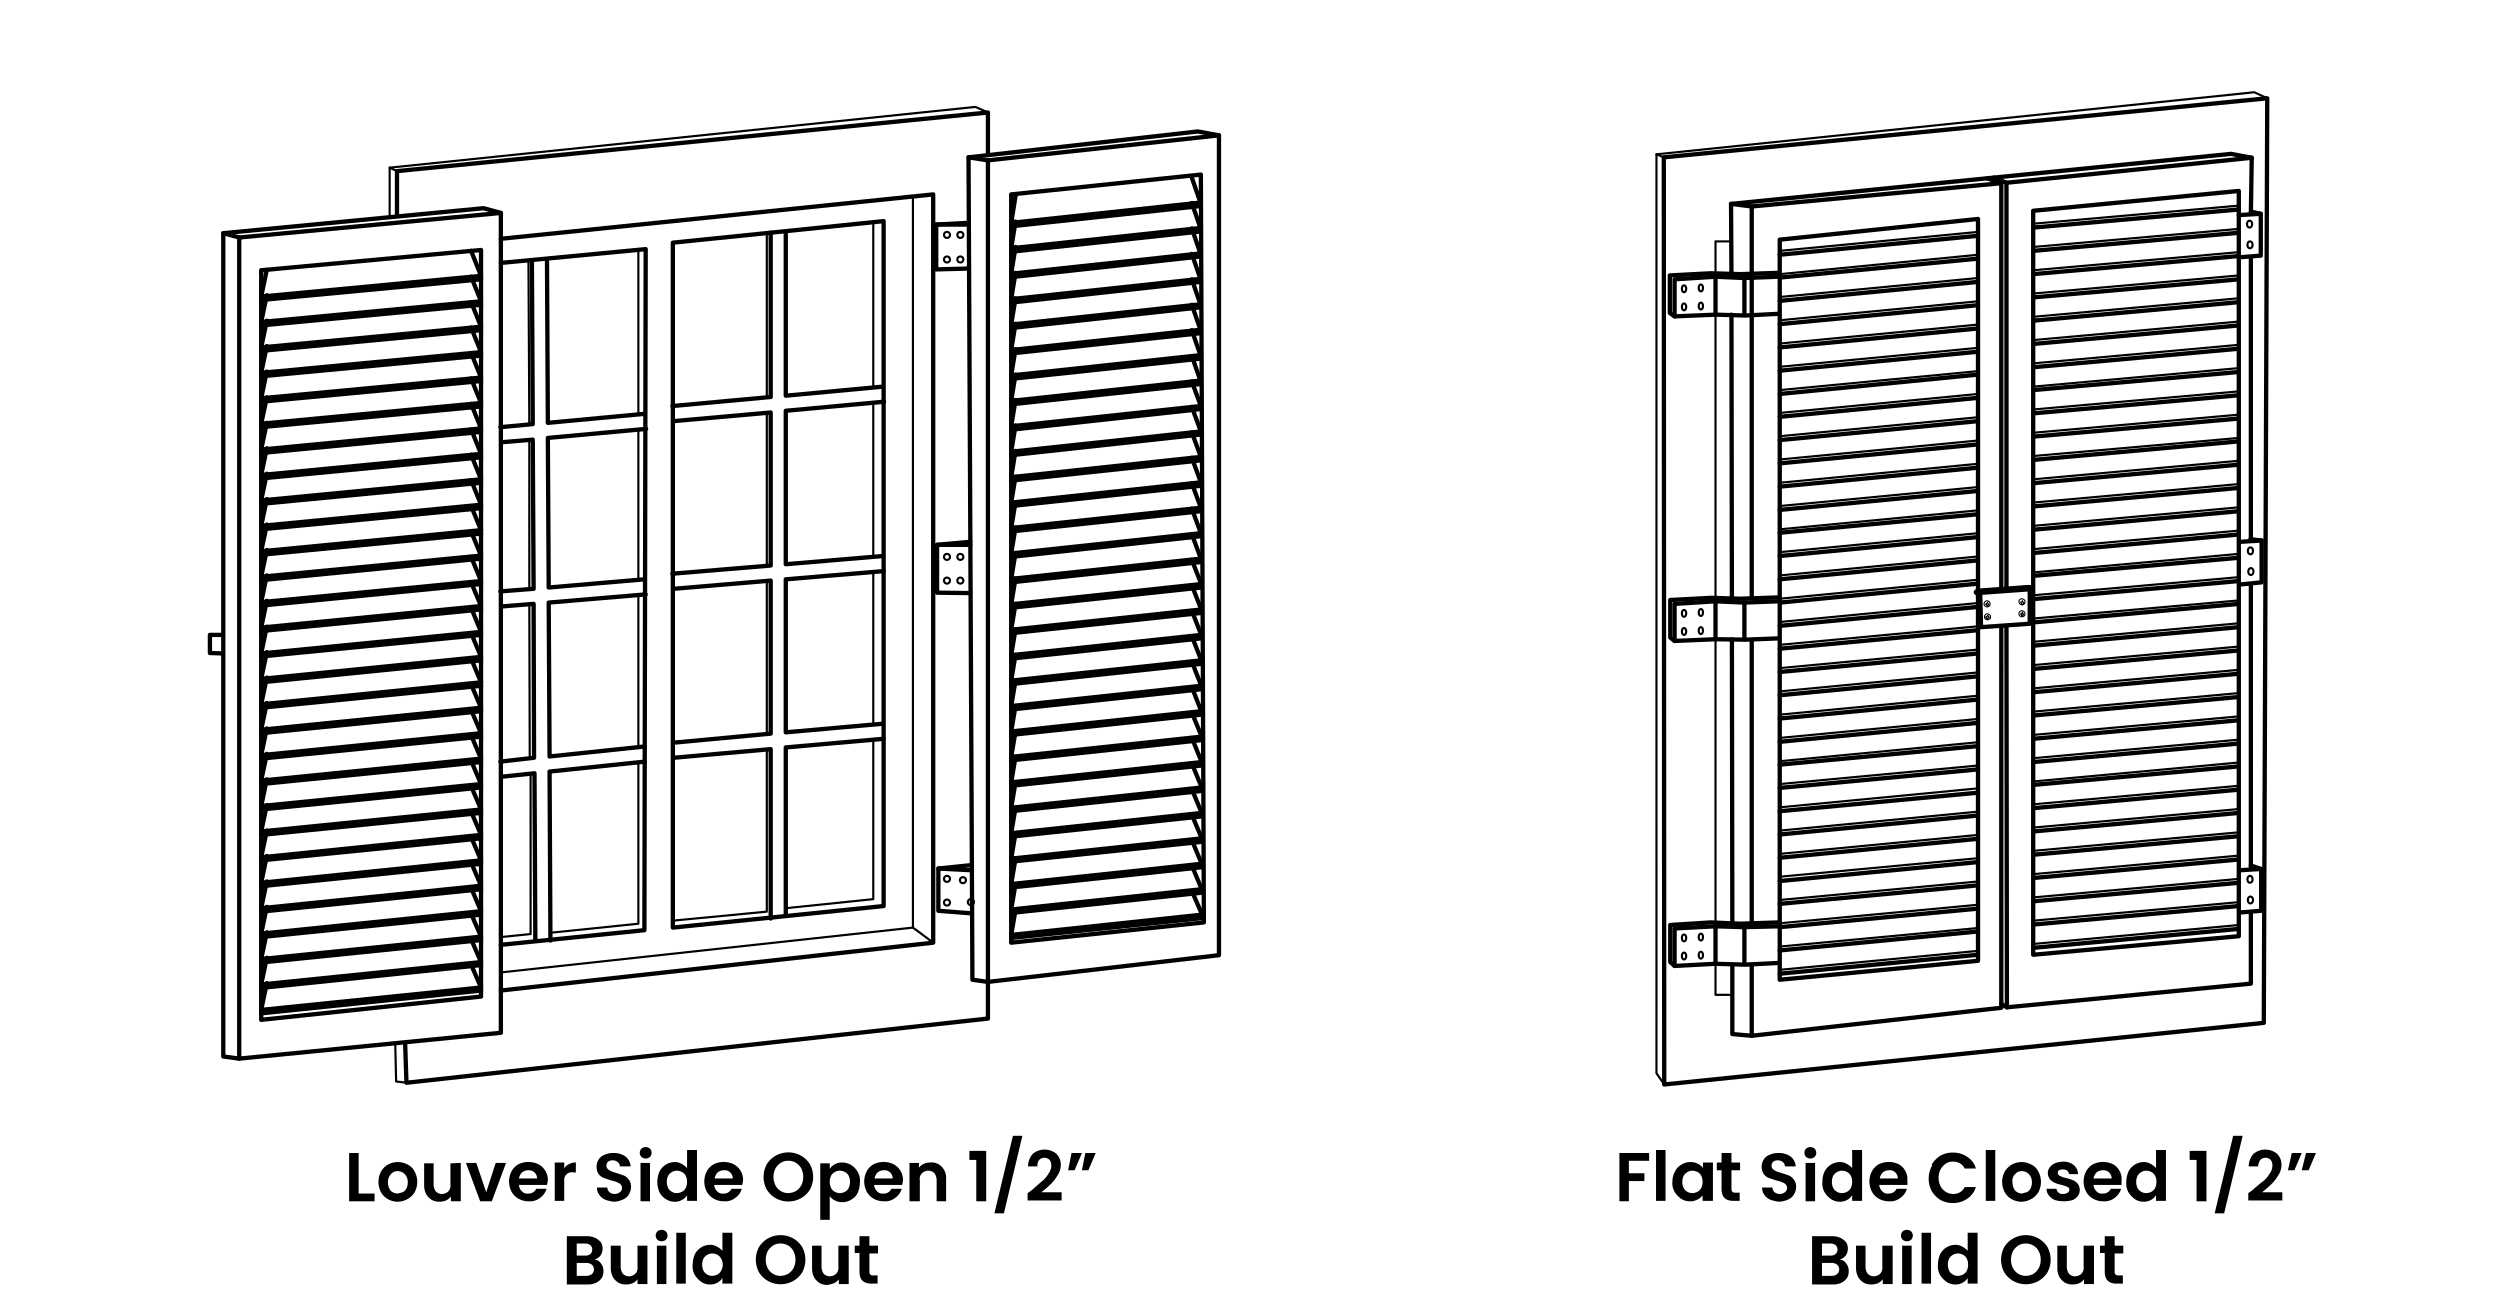 <?xml version="1.0" encoding="UTF-8"?> <svg xmlns="http://www.w3.org/2000/svg" xmlns:xlink="http://www.w3.org/1999/xlink" id="Layer_1" data-name="Layer 1" width="580" height="300" viewBox="0 0 580 300"><defs><style>.cls-1,.cls-2,.cls-3,.cls-6,.cls-7{fill:none;}.cls-2,.cls-3,.cls-6,.cls-7{stroke:#000;}.cls-2,.cls-3{stroke-linecap:round;stroke-linejoin:round;}.cls-3{stroke-width:0.5px;}.cls-4{clip-path:url(#clip-path);}.cls-5{clip-path:url(#clip-path-3);}.cls-6,.cls-7{stroke-miterlimit:10;}.cls-7{stroke-width:0.25px;}</style><clipPath id="clip-path"><rect class="cls-1" x="-103.6" y="-38" width="538.6" height="352"></rect></clipPath><clipPath id="clip-path-3"><rect class="cls-1" x="182" y="-42" width="546.2" height="357"></rect></clipPath></defs><title>plan-1</title><path d="M83.2,276.9h3.7v1.8H81V267.5h2.2Z"></path><path d="M90,278.2a4.1,4.1,0,0,1-1.6-1.6,5.1,5.1,0,0,1,0-4.8,4.1,4.1,0,0,1,1.6-1.6,4.71,4.71,0,0,1,4.6,0,3.54,3.54,0,0,1,1.6,1.6,5.1,5.1,0,0,1,0,4.8,4.36,4.36,0,0,1-1.7,1.6,4.65,4.65,0,0,1-2.3.6A4.56,4.56,0,0,1,90,278.2Zm3.4-1.6a2,2,0,0,0,.9-.9,3.19,3.19,0,0,0,.3-1.4,2.64,2.64,0,0,0-.7-1.9,2.36,2.36,0,0,0-1.6-.7,2,2,0,0,0-1.6.7,2.64,2.64,0,0,0-.7,1.9,3.08,3.08,0,0,0,.6,1.9,2.36,2.36,0,0,0,1.6.7,10.38,10.38,0,0,0,1.2-.3Z"></path><path d="M106.9,269.8v8.9h-2.3v-1.1a3.13,3.13,0,0,1-1.1.9,4,4,0,0,1-1.5.3,3.66,3.66,0,0,1-1.8-.4,4,4,0,0,1-1.3-1.3,4.55,4.55,0,0,1-.5-2v-5.2h2.2v4.9a2.77,2.77,0,0,0,.5,1.6,2,2,0,0,0,1.4.6,2.2,2.2,0,0,0,1.5-.6,1.94,1.94,0,0,0,.5-1.6v-4.9Z"></path><path d="M112.8,276.6l2.2-6.8h2.4l-3.3,8.9h-2.7l-3.3-8.9h2.4Z"></path><path d="M126.9,274.9h-6.5a2.13,2.13,0,0,0,.7,1.5,1.65,1.65,0,0,0,1.5.5,1.89,1.89,0,0,0,1.8-1.1h2.4a3.93,3.93,0,0,1-1.5,2.1,3.77,3.77,0,0,1-2.7.8,4.65,4.65,0,0,1-2.3-.6,4.1,4.1,0,0,1-1.6-1.6,5.1,5.1,0,0,1,0-4.8,4.1,4.1,0,0,1,1.6-1.6,5.3,5.3,0,0,1,4.6,0,4.12,4.12,0,0,1,2.2,3.8C127,274.3,127,274.6,126.9,274.9Zm-2.3-1.5a1.82,1.82,0,0,0-.6-1.4,2,2,0,0,0-1.5-.5,2.39,2.39,0,0,0-1.4.5,2.67,2.67,0,0,0-.7,1.4Z"></path><path d="M132,270.1a2.93,2.93,0,0,1,1.6-.4V272H133a1.76,1.76,0,0,0-2.1,1.5v5.1h-2.2v-8.9h2.2v1.4A2.17,2.17,0,0,1,132,270.1Z"></path><path d="M140.6,278.4a3.27,3.27,0,0,1-1.5-1.1,2.79,2.79,0,0,1-.6-1.8h2.4a1.61,1.61,0,0,0,.5,1.1,2,2,0,0,0,2.4,0,1.23,1.23,0,0,0,.5-1,1.14,1.14,0,0,0-.3-.8,2.18,2.18,0,0,0-.8-.5,5,5,0,0,0-1.3-.4l-1.8-.6a2.73,2.73,0,0,1-1.2-.9,3.14,3.14,0,0,1,0-3.4,2.59,2.59,0,0,1,1.4-1.1,4.48,4.48,0,0,1,2-.4,4.59,4.59,0,0,1,2.8.8,3.1,3.1,0,0,1,1.2,2.3h-2.5a1.23,1.23,0,0,0-.5-1,1.75,1.75,0,0,0-1.2-.4,1.69,1.69,0,0,0-1,.3,1.28,1.28,0,0,0-.4,1,.91.91,0,0,0,.3.7,3,3,0,0,0,.7.5,8.34,8.34,0,0,0,1.2.4l1.8.6a2.94,2.94,0,0,1,1.2,1,2.62,2.62,0,0,1,.5,1.7,3.37,3.37,0,0,1-.5,1.7,2.76,2.76,0,0,1-1.4,1.2,5.37,5.37,0,0,1-2.1.5A8.57,8.57,0,0,1,140.6,278.4Z"></path><path d="M148.8,268.4a1.39,1.39,0,0,1,0-1.9h0a1.52,1.52,0,0,1,2,0,1.39,1.39,0,0,1,0,1.9h0A1.52,1.52,0,0,1,148.8,268.4Zm2,1.4v8.9h-2.2v-8.9Z"></path><path d="M153,271.8a4,4,0,0,1,3.5-2.2,2.93,2.93,0,0,1,1.6.4,4.13,4.13,0,0,1,1.3,1v-4.2h2.3v11.8h-2.3v-1.3a3.18,3.18,0,0,1-1.2,1.1,3.29,3.29,0,0,1-1.7.4,3.61,3.61,0,0,1-2-.6,3.81,3.81,0,0,1-1.5-1.6,6,6,0,0,1,0-4.8Zm6.1,1a2,2,0,0,0-.9-.9,2.66,2.66,0,0,0-1.2-.3,2.4,2.4,0,0,0-2,1.2,3.42,3.42,0,0,0,0,2.8,2,2,0,0,0,.9.9,2,2,0,0,0,1.1.3,2.66,2.66,0,0,0,1.2-.3,2,2,0,0,0,.9-.9,3.42,3.42,0,0,0,0-2.8Z"></path><path d="M172.2,274.9h-6.5a2.13,2.13,0,0,0,.7,1.5,1.65,1.65,0,0,0,1.5.5,1.89,1.89,0,0,0,1.8-1.1h2.4a3.93,3.93,0,0,1-1.5,2.1,3.77,3.77,0,0,1-2.7.8,4.65,4.65,0,0,1-2.3-.6,4.1,4.1,0,0,1-1.6-1.6,5.1,5.1,0,0,1,0-4.8,4.1,4.1,0,0,1,1.6-1.6,5.3,5.3,0,0,1,4.6,0,4.12,4.12,0,0,1,2.2,3.8C172.3,274.3,172.3,274.6,172.2,274.9Zm-2.2-1.5a1.89,1.89,0,0,0-2.1-1.9,2.39,2.39,0,0,0-1.4.5,2.67,2.67,0,0,0-.7,1.4Z"></path><path d="M180,278a5.78,5.78,0,0,1-2.1-2,6.18,6.18,0,0,1,0-5.9,5.78,5.78,0,0,1,2.1-2,6,6,0,0,1,5.8,0,5.78,5.78,0,0,1,2.1,2,6.18,6.18,0,0,1,0,5.9,5.78,5.78,0,0,1-2.1,2A6,6,0,0,1,180,278Zm4.7-1.7a3.74,3.74,0,0,0,1.2-1.3,4.45,4.45,0,0,0,0-3.9,3.32,3.32,0,0,0-3-1.8,3.09,3.09,0,0,0-1.8.5,3.74,3.74,0,0,0-1.2,1.3,4.45,4.45,0,0,0,0,3.9,3.32,3.32,0,0,0,3,1.8,4.07,4.07,0,0,0,1.8-.5Z"></path><path d="M193.7,270.1a3.29,3.29,0,0,1,1.7-.4,4.2,4.2,0,0,1,2.1.6,4.63,4.63,0,0,1,1.5,1.6,4,4,0,0,1,.5,2.4,6.44,6.44,0,0,1-.5,2.4,3.32,3.32,0,0,1-1.5,1.6,3.7,3.7,0,0,1-2.1.6,3.29,3.29,0,0,1-1.7-.4,2.94,2.94,0,0,1-1.2-1V283h-2.2V269.9h2.2v1.3A3,3,0,0,1,193.7,270.1Zm3.2,2.7a2,2,0,0,0-.9-.9,2.66,2.66,0,0,0-1.2-.3,2,2,0,0,0-1.1.3,2,2,0,0,0-.9.9,3.42,3.42,0,0,0,0,2.8,2,2,0,0,0,.9.9,2.35,2.35,0,0,0,2.3,0,2,2,0,0,0,.9-.9,3.42,3.42,0,0,0,0-2.8Z"></path><path d="M209.3,274.9h-6.5a2.13,2.13,0,0,0,.7,1.5,1.65,1.65,0,0,0,1.5.5,1.89,1.89,0,0,0,1.8-1.1h2.4a3.93,3.93,0,0,1-1.5,2.1,3.77,3.77,0,0,1-2.7.8,4.65,4.65,0,0,1-2.3-.6,4.1,4.1,0,0,1-1.6-1.6,5.1,5.1,0,0,1,0-4.8,4.1,4.1,0,0,1,1.6-1.6,5.3,5.3,0,0,1,4.6,0,4.12,4.12,0,0,1,2.2,3.8C209.4,274.3,209.4,274.6,209.3,274.9Zm-2.2-1.5a1.89,1.89,0,0,0-2.1-1.9,2.39,2.39,0,0,0-1.4.5,2.67,2.67,0,0,0-.7,1.4Z"></path><path d="M218.5,270.7a3.74,3.74,0,0,1,1,2.8v5.2h-2.2v-4.9a2.77,2.77,0,0,0-.5-1.6,2,2,0,0,0-1.4-.6,2.2,2.2,0,0,0-1.5.6,1.84,1.84,0,0,0-.5,1.6v4.9H211v-8.9h2.2v1.1a3.13,3.13,0,0,1,1.1-.9,4,4,0,0,1,1.5-.3A3.27,3.27,0,0,1,218.5,270.7Z"></path><path d="M224.9,269.1V267h3.9v11.7h-2.3v-9.6Z"></path><path d="M237.2,263.5l-4.3,18h-2.2l4.3-18Z"></path><path d="M239.4,276.1q1.5-1.35,2.4-2.1a6.55,6.55,0,0,0,1.5-1.8,3,3,0,0,0,.6-1.8,2,2,0,0,0-.4-1.3,1.69,1.69,0,0,0-2.4,0,1.91,1.91,0,0,0-.4,1.5h-2.2a4.36,4.36,0,0,1,1.1-2.9,4.28,4.28,0,0,1,5.5,0,3.47,3.47,0,0,1,1,2.5,4.2,4.2,0,0,1-.7,2.4,9.51,9.51,0,0,1-1.5,2,27.46,27.46,0,0,1-2.3,2h4.7v1.9h-7.9v-1.7Z"></path><path d="M248.6,267.5H251l-1.7,4h-1.5Zm3.2,0h2.4l-1.7,4H251Z"></path><path d="M139.4,293.1a2.79,2.79,0,0,1,.6,1.8,2.93,2.93,0,0,1-.4,1.6,3.48,3.48,0,0,1-1.3,1.1,4.48,4.48,0,0,1-2,.4h-4.8V286.8h4.6a4.48,4.48,0,0,1,2,.4,4.13,4.13,0,0,1,1.3,1,2.6,2.6,0,0,1,.4,1.5,2.77,2.77,0,0,1-.5,1.6,2.63,2.63,0,0,1-1.4.9A2,2,0,0,1,139.4,293.1Zm-5.6-1.8h2a1.75,1.75,0,0,0,1.2-.4,1.45,1.45,0,0,0,0-2,1.92,1.92,0,0,0-1.2-.4h-2Zm3.5,4.3a1.46,1.46,0,0,0,0-2.2,2,2,0,0,0-1.3-.4h-2.2v3H136a2,2,0,0,0,1.3-.4Z"></path><path d="M150.2,289v8.9h-2.3v-1.1a3.13,3.13,0,0,1-1.1.9,4,4,0,0,1-1.5.3,3.66,3.66,0,0,1-1.8-.4,4,4,0,0,1-1.3-1.3,4.55,4.55,0,0,1-.5-2V289H144v4.9a2.77,2.77,0,0,0,.5,1.6,2,2,0,0,0,1.4.6,2.2,2.2,0,0,0,1.5-.6,1.94,1.94,0,0,0,.5-1.6V289Z"></path><path d="M152.5,287.6a1.39,1.39,0,0,1,0-1.9h0a1.52,1.52,0,0,1,2,0,1.39,1.39,0,0,1,0,1.9h0A1.52,1.52,0,0,1,152.5,287.6Zm2.1,1.4v8.9h-2.2V289Z"></path><path d="M159.1,286v11.8h-2.2V286Z"></path><path d="M161.2,291a4,4,0,0,1,3.5-2.2,2.93,2.93,0,0,1,1.6.4,4.13,4.13,0,0,1,1.3,1V286h2.3v11.8h-2.3v-1.3a3.18,3.18,0,0,1-1.2,1.1,3.29,3.29,0,0,1-1.7.4,3.61,3.61,0,0,1-2-.6,5.72,5.72,0,0,1-1.5-1.6,4,4,0,0,1-.5-2.4A6.44,6.44,0,0,1,161.2,291Zm6.1,1a2,2,0,0,0-.9-.9,2.66,2.66,0,0,0-1.2-.3,2.4,2.4,0,0,0-2,1.2,3.42,3.42,0,0,0,0,2.8,2,2,0,0,0,.9.9,2,2,0,0,0,1.1.3,2.66,2.66,0,0,0,1.2-.3,2,2,0,0,0,.9-.9,2.8,2.8,0,0,0,0-2.8Z"></path><path d="M178.2,297.2a5.78,5.78,0,0,1-2.1-2,6.18,6.18,0,0,1,0-5.9,5.78,5.78,0,0,1,2.1-2,6,6,0,0,1,5.8,0,5.78,5.78,0,0,1,2.1,2,6.18,6.18,0,0,1,0,5.9,5.78,5.78,0,0,1-2.1,2A6,6,0,0,1,178.2,297.2Zm4.7-1.7a3.74,3.74,0,0,0,1.2-1.3,4.45,4.45,0,0,0,0-3.9,3.32,3.32,0,0,0-3-1.8,3.09,3.09,0,0,0-1.8.5,3.74,3.74,0,0,0-1.2,1.3,4.45,4.45,0,0,0,0,3.9,3.32,3.32,0,0,0,3,1.8A4.07,4.07,0,0,0,182.9,295.5Z"></path><path d="M196.9,289v8.9h-2.3v-1.1a3.13,3.13,0,0,1-1.1.9,8.33,8.33,0,0,1-1.5.4,3.66,3.66,0,0,1-1.8-.4,4,4,0,0,1-1.3-1.3,4.55,4.55,0,0,1-.5-2V289h2.2v4.9a2.77,2.77,0,0,0,.5,1.6,2,2,0,0,0,1.4.6,2.2,2.2,0,0,0,1.5-.6,1.94,1.94,0,0,0,.5-1.6V289Z"></path><path d="M201.7,290.8v4.3a1.07,1.07,0,0,0,.2.6,1,1,0,0,0,.7.2h1v1.9h-1.4c-1.9,0-2.8-.9-2.8-2.8v-4.3h-1.1V289h1.1v-2.2h2.3V289h2v1.8Z"></path><path d="M382.6,267.5v1.8h-4.7v2.9h3.6V274h-3.6v4.7h-2.2V267.5h6.9Z"></path><path d="M386.4,266.8v11.8h-2.2V266.8Z"></path><path d="M388.6,271.8a3.32,3.32,0,0,1,1.5-1.6,3.7,3.7,0,0,1,2.1-.6,3.29,3.29,0,0,1,1.7.4,2.94,2.94,0,0,1,1.2,1v-1.3h2.3v8.9H395v-1.3a2.94,2.94,0,0,1-1.2,1,3.42,3.42,0,0,1-1.8.4,3.61,3.61,0,0,1-2-.6,5.72,5.72,0,0,1-1.5-1.6,4,4,0,0,1-.5-2.4A4.65,4.65,0,0,1,388.6,271.8Zm6.1,1a2,2,0,0,0-.9-.9,2.66,2.66,0,0,0-1.2-.3,2.4,2.4,0,0,0-2,1.2,3.42,3.42,0,0,0,0,2.8,2,2,0,0,0,.9.9,2,2,0,0,0,1.1.3,2.66,2.66,0,0,0,1.2-.3,2,2,0,0,0,.9-.9,3.42,3.42,0,0,0,0-2.8Z"></path><path d="M401.7,271.6v4.3a1.07,1.07,0,0,0,.2.6,1,1,0,0,0,.7.2h1v1.9h-1.4c-1.9,0-2.8-.9-2.8-2.8v-4.3h-1.1v-1.8h1.1v-2.2h2.3v2.2h2v1.8h-2Z"></path><path d="M410.9,278.4a3.27,3.27,0,0,1-1.5-1.1,2.79,2.79,0,0,1-.6-1.8h2.4a1.61,1.61,0,0,0,.5,1.1,2,2,0,0,0,2.4,0,1.23,1.23,0,0,0,.5-1,1.14,1.14,0,0,0-.3-.8,2.18,2.18,0,0,0-.8-.5,5,5,0,0,0-1.3-.4l-1.8-.6a2.73,2.73,0,0,1-1.2-.9,3.14,3.14,0,0,1,0-3.4,2.59,2.59,0,0,1,1.4-1.1,4.48,4.48,0,0,1,2-.4,4.59,4.59,0,0,1,2.8.8,3.1,3.1,0,0,1,1.2,2.3h-2.5a1.23,1.23,0,0,0-.5-1,1.75,1.75,0,0,0-1.2-.4,1.69,1.69,0,0,0-1,.3,1.28,1.28,0,0,0-.4,1,.91.91,0,0,0,.3.7,3,3,0,0,0,.7.5,8.34,8.34,0,0,0,1.2.4l1.8.6a2.94,2.94,0,0,1,1.2,1,2.62,2.62,0,0,1,.5,1.7,3.37,3.37,0,0,1-.5,1.7,2.76,2.76,0,0,1-1.4,1.2,5.37,5.37,0,0,1-2.1.5A8.57,8.57,0,0,1,410.9,278.4Z"></path><path d="M419,268.4a1.39,1.39,0,0,1,0-1.9h0a1.52,1.52,0,0,1,2,0,1.39,1.39,0,0,1,0,1.9h0A1.52,1.52,0,0,1,419,268.4Zm2.1,1.4v8.9h-2.2v-8.9Z"></path><path d="M423.3,271.8a4,4,0,0,1,3.5-2.2,2.93,2.93,0,0,1,1.6.4,4.12,4.12,0,0,1,1.3,1v-4.2H432v11.8h-2.3v-1.3a3.18,3.18,0,0,1-1.2,1.1,3.29,3.29,0,0,1-1.7.4,3.61,3.61,0,0,1-2-.6,5.72,5.72,0,0,1-1.5-1.6,4,4,0,0,1-.5-2.4A5.19,5.19,0,0,1,423.3,271.8Zm6.1,1a2,2,0,0,0-.9-.9,2.66,2.66,0,0,0-1.2-.3,2.4,2.4,0,0,0-2,1.2,3.42,3.42,0,0,0,0,2.8,2,2,0,0,0,.9.9,2,2,0,0,0,1.1.3,2.66,2.66,0,0,0,1.2-.3,2,2,0,0,0,.9-.9,3.42,3.42,0,0,0,0-2.8Z"></path><path d="M442.5,274.9H436a2.13,2.13,0,0,0,.7,1.5,1.65,1.65,0,0,0,1.5.5,1.89,1.89,0,0,0,1.8-1.1h2.4a3.93,3.93,0,0,1-1.5,2.1,3.77,3.77,0,0,1-2.7.8,4.65,4.65,0,0,1-2.3-.6,4.1,4.1,0,0,1-1.6-1.6,5.1,5.1,0,0,1,0-4.8,4.1,4.1,0,0,1,1.6-1.6,5.3,5.3,0,0,1,4.6,0,3.61,3.61,0,0,1,1.5,1.5,3.72,3.72,0,0,1,.5,2.3A3.33,3.33,0,0,1,442.5,274.9Zm-2.2-1.5a1.89,1.89,0,0,0-2.1-1.9,2.39,2.39,0,0,0-1.4.5,2.67,2.67,0,0,0-.7,1.4Z"></path><path d="M448.2,270.1a6.37,6.37,0,0,1,2-2,5.92,5.92,0,0,1,2.9-.7,5.58,5.58,0,0,1,3.3,1,4.54,4.54,0,0,1,2,2.7h-2.6a2.54,2.54,0,0,0-1.1-1.2,2.93,2.93,0,0,0-1.6-.4,2.62,2.62,0,0,0-1.7.5,3.74,3.74,0,0,0-1.2,1.3,4.45,4.45,0,0,0,0,3.9,3.74,3.74,0,0,0,1.2,1.3,3.37,3.37,0,0,0,1.7.5,2.93,2.93,0,0,0,1.6-.4,2.54,2.54,0,0,0,1.1-1.2h2.6a4.85,4.85,0,0,1-2,2.7,5.58,5.58,0,0,1-3.3,1,5.92,5.92,0,0,1-2.9-.7,6.37,6.37,0,0,1-2-2,6.18,6.18,0,0,1,0-5.9Z"></path><path d="M462.9,266.8v11.8h-2.2V266.8Z"></path><path d="M466.7,278.2a4.1,4.1,0,0,1-1.6-1.6,5.1,5.1,0,0,1,0-4.8,4.89,4.89,0,0,1,1.6-1.6,4.71,4.71,0,0,1,4.6,0,3.54,3.54,0,0,1,1.6,1.6,5.1,5.1,0,0,1,0,4.8,4.36,4.36,0,0,1-1.7,1.6,4.65,4.65,0,0,1-2.3.6A4.56,4.56,0,0,1,466.7,278.2Zm3.5-1.6a2,2,0,0,0,.9-.9,3.19,3.19,0,0,0,.3-1.4,2.64,2.64,0,0,0-.7-1.9,2.36,2.36,0,0,0-1.6-.7,2,2,0,0,0-1.6.7,2.21,2.21,0,0,0-.6,1.9,3.08,3.08,0,0,0,.6,1.9,2.36,2.36,0,0,0,1.6.7c.3-.1.7-.2,1.1-.3Z"></path><path d="M476.7,278.4a3.6,3.6,0,0,1-1.4-1.1,2.46,2.46,0,0,1-.5-1.5h2.3a1.38,1.38,0,0,0,.5.9,1.43,1.43,0,0,0,1.1.3,1.69,1.69,0,0,0,1-.3.84.84,0,0,0,.4-.7.68.68,0,0,0-.4-.6,7.84,7.84,0,0,0-1.4-.5,7.49,7.49,0,0,1-1.6-.5,2.84,2.84,0,0,1-1.1-.8,2.39,2.39,0,0,1-.5-1.4,2,2,0,0,1,.4-1.3,2.94,2.94,0,0,1,1.2-1,5.85,5.85,0,0,1,1.9-.4,3.75,3.75,0,0,1,2.5.8,2.81,2.81,0,0,1,1,2.1H480a1.23,1.23,0,0,0-.4-.8,1.69,1.69,0,0,0-1-.3,2.39,2.39,0,0,0-.9.2.71.71,0,0,0-.3.6.75.75,0,0,0,.5.7,5.78,5.78,0,0,0,1.4.5,9.83,9.83,0,0,1,1.6.5,2.84,2.84,0,0,1,1.1.8,2.39,2.39,0,0,1,.5,1.4,2.3,2.3,0,0,1-.4,1.4,2.94,2.94,0,0,1-1.2,1,7.44,7.44,0,0,1-4.2,0Z"></path><path d="M492.2,274.9h-6.5a2.13,2.13,0,0,0,.7,1.5,1.65,1.65,0,0,0,1.5.5,1.89,1.89,0,0,0,1.8-1.1h2.4a3.93,3.93,0,0,1-1.5,2.1,3.77,3.77,0,0,1-2.7.8,4.65,4.65,0,0,1-2.3-.6,4.1,4.1,0,0,1-1.6-1.6,5.1,5.1,0,0,1,0-4.8,4.1,4.1,0,0,1,1.6-1.6,5.3,5.3,0,0,1,4.6,0,3.61,3.61,0,0,1,1.5,1.5,3.72,3.72,0,0,1,.5,2.3Zm-2.3-1.5a1.89,1.89,0,0,0-2.1-1.9,2.39,2.39,0,0,0-1.4.5,2.67,2.67,0,0,0-.7,1.4Z"></path><path d="M493.8,271.8a4,4,0,0,1,3.5-2.2,2.93,2.93,0,0,1,1.6.4,4.12,4.12,0,0,1,1.3,1v-4.2h2.3v11.8h-2.3v-1.3a3.18,3.18,0,0,1-1.2,1.1,3.29,3.29,0,0,1-1.7.4,3.61,3.61,0,0,1-2-.6,5.72,5.72,0,0,1-1.5-1.6,4,4,0,0,1-.5-2.4A6.44,6.44,0,0,1,493.8,271.8Zm6.2,1a2,2,0,0,0-.9-.9,2.66,2.66,0,0,0-1.2-.3,2.4,2.4,0,0,0-2,1.2,3.42,3.42,0,0,0,0,2.8,2,2,0,0,0,.9.9,2,2,0,0,0,1.1.3,2.66,2.66,0,0,0,1.2-.3,2,2,0,0,0,.9-.9,3.42,3.42,0,0,0,0-2.8Z"></path><path d="M508,269.1V267h3.9v11.7h-2.3v-9.6Z"></path><path d="M520.3,263.5l-4.3,18h-2.2l4.3-18Z"></path><path d="M522.6,276.1a31,31,0,0,1,2.5-2.1,6.55,6.55,0,0,0,1.5-1.8,3,3,0,0,0,.6-1.8,2,2,0,0,0-.4-1.3,1.69,1.69,0,0,0-2.4,0,2.46,2.46,0,0,0-.5,1.5h-2.2a4.36,4.36,0,0,1,1.1-2.9,4.28,4.28,0,0,1,5.5,0,3.47,3.47,0,0,1,1,2.5,4.2,4.2,0,0,1-.7,2.4,9.51,9.51,0,0,1-1.5,2,27.46,27.46,0,0,1-2.3,2h4.7v1.9h-7.9v-1.7Z"></path><path d="M531.7,267.5H534l-1.7,4h-1.5Zm3.3,0h2.3l-1.7,4H534Z"></path><path d="M428.3,293.1a2.79,2.79,0,0,1,.6,1.8,2.93,2.93,0,0,1-.4,1.6,3.48,3.48,0,0,1-1.3,1.1,4.48,4.48,0,0,1-2,.4h-4.8V286.8H425a4.48,4.48,0,0,1,2,.4,4.12,4.12,0,0,1,1.3,1,2.6,2.6,0,0,1,.4,1.5,2.77,2.77,0,0,1-.5,1.6,2.63,2.63,0,0,1-1.4.9A2,2,0,0,1,428.3,293.1Zm-5.6-1.8h2a1.75,1.75,0,0,0,1.2-.4,1.45,1.45,0,0,0,0-2,1.92,1.92,0,0,0-1.2-.4h-2Zm3.5,4.3a1.46,1.46,0,0,0,0-2.2,2,2,0,0,0-1.3-.4h-2.2v3H425a1.92,1.92,0,0,0,1.2-.4Z"></path><path d="M439.1,289v8.9h-2.3v-1.1a3.13,3.13,0,0,1-1.1.9,4,4,0,0,1-1.5.3,3.66,3.66,0,0,1-1.8-.4,4,4,0,0,1-1.3-1.3,4.55,4.55,0,0,1-.5-2V289h2.2v4.9a2.77,2.77,0,0,0,.5,1.6,2,2,0,0,0,1.4.6,2.2,2.2,0,0,0,1.5-.6,1.94,1.94,0,0,0,.5-1.6V289Z"></path><path d="M441.4,287.6a1.39,1.39,0,0,1,0-1.9h0a1.52,1.52,0,0,1,2,0,1.39,1.39,0,0,1,0,1.9h0A1.52,1.52,0,0,1,441.4,287.6Zm2.1,1.4v8.9h-2.2V289Z"></path><path d="M448,286v11.8h-2.2V286Z"></path><path d="M450.1,291a4,4,0,0,1,3.5-2.2,2.93,2.93,0,0,1,1.6.4,4.12,4.12,0,0,1,1.3,1V286h2.3v11.8h-2.3v-1.3a3.18,3.18,0,0,1-1.2,1.1,3.29,3.29,0,0,1-1.7.4,3.61,3.61,0,0,1-2-.6,5.72,5.72,0,0,1-1.5-1.6,4,4,0,0,1-.5-2.4A6.44,6.44,0,0,1,450.1,291Zm6.2,1a2,2,0,0,0-.9-.9,2.66,2.66,0,0,0-1.2-.3,2.4,2.4,0,0,0-2,1.2,3.42,3.42,0,0,0,0,2.8,2,2,0,0,0,.9.9,2,2,0,0,0,1.1.3,2.66,2.66,0,0,0,1.2-.3,2,2,0,0,0,.9-.9,3.42,3.42,0,0,0,0-2.8Z"></path><path d="M467.1,297.2a5.78,5.78,0,0,1-2.1-2,6.18,6.18,0,0,1,0-5.9,5.78,5.78,0,0,1,2.1-2,6,6,0,0,1,5.8,0,5.78,5.78,0,0,1,2.1,2,6.18,6.18,0,0,1,0,5.9,5.78,5.78,0,0,1-2.1,2,6,6,0,0,1-5.8,0Zm4.7-1.7a3.74,3.74,0,0,0,1.2-1.3,4.45,4.45,0,0,0,0-3.9,3.32,3.32,0,0,0-3-1.8,3.09,3.09,0,0,0-1.8.5,3.74,3.74,0,0,0-1.2,1.3,4.45,4.45,0,0,0,0,3.9,3.74,3.74,0,0,0,1.2,1.3,3.45,3.45,0,0,0,1.8.5,3.74,3.74,0,0,0,1.8-.5Z"></path><path d="M485.8,289v8.9h-2.3v-1.1a3.13,3.13,0,0,1-1.1.9,4,4,0,0,1-1.5.3,3.66,3.66,0,0,1-1.8-.4,4,4,0,0,1-1.3-1.3,4.55,4.55,0,0,1-.5-2V289h2.2v4.9a2.77,2.77,0,0,0,.5,1.6,2,2,0,0,0,1.4.6,2.2,2.2,0,0,0,1.5-.6,1.94,1.94,0,0,0,.5-1.6V289Z"></path><path d="M490.6,290.8v4.3a1.07,1.07,0,0,0,.2.6,1,1,0,0,0,.7.2h1v1.9h-1.4c-1.9,0-2.8-.9-2.8-2.8v-4.3h-1.1V289h1.1v-2.2h2.3V289h2v1.8Z"></path><polyline class="cls-2" points="229.2 227.8 229.2 236.3 94.3 251.2 94 242.3"></polyline><polygon class="cls-2" points="229.2 227.8 229.2 37.2 282.8 31.4 282.8 221.6 229.2 227.8"></polygon><polyline class="cls-2" points="92.1 50 92.1 39.7 229.2 26.1 229.2 35.7"></polyline><polyline class="cls-2" points="116.2 55.4 216.5 45.1 216.5 218.7 116.2 229.8"></polyline><polygon class="cls-2" points="55.5 55.1 116.2 49.4 116.2 239.6 55.5 245.6 55.5 55.1"></polygon><polyline class="cls-2" points="116.2 49.4 112.2 48.3 51.8 54.1 51.8 245.1 55.5 245.6"></polyline><line class="cls-2" x1="51.8" y1="54.1" x2="55.5" y2="55.1"></line><polyline class="cls-2" points="229.2 227.8 225.6 227.3 224.7 36.5 277.9 30.5 282.8 31.4"></polyline><line class="cls-2" x1="224.7" y1="36.5" x2="229.2" y2="37.2"></line><polygon class="cls-2" points="234.6 45.1 278.6 40.5 279.3 214 234.6 218.7 234.6 45.1"></polygon><polygon class="cls-2" points="60.6 62.7 111.6 58 111.6 231.2 60.6 236.6 60.6 62.7"></polygon><polyline class="cls-2" points="116.2 61 149.8 57.8 149.5 215.8 116.2 219.2"></polyline><polygon class="cls-2" points="156.1 56.3 205 51.3 205 210.2 156.1 215.2 156.1 56.3"></polygon><polyline class="cls-2" points="204.8 89.7 182.3 91.8 182.3 53.8"></polyline><polyline class="cls-2" points="204.8 129 182.3 130.9 182.3 95.3 205.1 93.2"></polyline><polyline class="cls-2" points="204.8 167.9 182.3 169.9 182.3 134.4 205 132.5"></polyline><polyline class="cls-2" points="182.3 212.5 182.3 173.4 205 171.4"></polyline><polyline class="cls-2" points="156.3 175.8 178.8 173.8 178.8 213.1"></polyline><polyline class="cls-2" points="156.3 136.6 178.8 134.7 178.8 170.2 156.3 172.3"></polyline><polyline class="cls-2" points="156.3 97.7 178.8 95.7 178.8 131.2 156 133.1"></polyline><polyline class="cls-2" points="178.8 54 178.8 92.1 156 94.2"></polyline><polyline class="cls-2" points="127.7 218.2 127.5 179 149.6 176.7"></polyline><polyline class="cls-2" points="116.4 180.2 124 179.4 124.2 218.2"></polyline><polyline class="cls-2" points="116.4 140.7 123.8 140.1 123.9 175.8 116.1 176.7"></polyline><polyline class="cls-2" points="116.4 102.6 123.6 102 123.8 136.6 116.1 137.2"></polyline><polyline class="cls-2" points="123.4 60.6 123.6 98.4 116.1 99.1"></polyline><polyline class="cls-2" points="149.6 96 127.1 98.1 126.9 60.2"></polyline><polyline class="cls-2" points="149.5 134.4 127.3 136.3 127.1 101.6 149.9 99.5"></polyline><polyline class="cls-2" points="149.4 173.2 127.5 175.5 127.3 139.8 149.8 137.9"></polyline><polyline class="cls-3" points="211.8 45.6 211.8 215.2 116.2 225.6"></polyline><polyline class="cls-3" points="229.2 26.1 226.3 24.8 90.4 38.9 90.4 50"></polyline><polyline class="cls-3" points="91.7 242.2 91.9 250.9 94.3 251.2"></polyline><line class="cls-3" x1="148.1" y1="58" x2="148.1" y2="96.1"></line><line class="cls-3" x1="148.1" y1="99.7" x2="148.1" y2="134.7"></line><line class="cls-3" x1="148.1" y1="137.9" x2="148.1" y2="173.3"></line><polyline class="cls-3" points="148.1 176.9 148.1 214.3 127.7 216.4"></polyline><line class="cls-3" x1="202.6" y1="51.5" x2="202.6" y2="89.9"></line><line class="cls-3" x1="202.6" y1="93.5" x2="202.6" y2="129.1"></line><line class="cls-3" x1="202.6" y1="132.5" x2="202.6" y2="168.1"></line><polyline class="cls-3" points="202.6 171.6 202.6 208.6 182.3 210.7"></polyline><polyline class="cls-3" points="156 213.6 177.9 211.5 177.9 174.1"></polyline><line class="cls-3" x1="177.9" y1="170.3" x2="177.9" y2="135"></line><line class="cls-3" x1="177.9" y1="131.2" x2="177.9" y2="95.7"></line><line class="cls-3" x1="177.9" y1="92.2" x2="177.9" y2="54"></line><polyline class="cls-3" points="116.2 217.4 123.1 216.7 123.1 179.5"></polyline><line class="cls-3" x1="122.9" y1="175.9" x2="122.8" y2="140.2"></line><line class="cls-3" x1="122.8" y1="136.6" x2="122.8" y2="102"></line><line class="cls-3" x1="122.8" y1="98.5" x2="122.6" y2="60.4"></line><polyline class="cls-2" points="224.7 51.7 217.2 52.1 217.2 62.5 224.8 62.3"></polyline><polyline class="cls-2" points="225.1 125.7 217.4 126.4 217.4 137.5 225.1 137.6"></polyline><polyline class="cls-2" points="225.4 200.7 217.7 201.5 217.7 211.3 225.4 211.9"></polyline><polyline class="cls-2" points="51.7 147.3 48.7 147.3 48.7 151.5 51.7 151.6"></polyline><polyline class="cls-2" points="61.9 62.6 60.6 68.8 111.6 64 109.3 58.2"></polyline><line class="cls-2" x1="60.6" y1="69.6" x2="111.6" y2="64.8"></line><polyline class="cls-2" points="61.9 68.5 60.6 74.7 111.6 69.9 109.3 64.2"></polyline><line class="cls-2" x1="60.6" y1="75.5" x2="111.6" y2="70.7"></line><polyline class="cls-2" points="61.9 74.4 60.6 80.6 111.6 75.8 109.3 70.1"></polyline><line class="cls-2" x1="60.6" y1="81.4" x2="111.6" y2="76.6"></line><polyline class="cls-2" points="61.9 80.3 60.6 86.5 111.6 81.7 109.3 76"></polyline><line class="cls-2" x1="60.6" y1="87.3" x2="111.6" y2="82.5"></line><polyline class="cls-2" points="61.9 86.2 60.6 92.4 111.6 87.6 109.3 81.9"></polyline><line class="cls-2" x1="60.6" y1="93.2" x2="111.6" y2="88.4"></line><polyline class="cls-2" points="61.9 92.2 60.6 98.3 111.6 93.5 109.3 87.8"></polyline><line class="cls-2" x1="60.6" y1="99.1" x2="111.6" y2="94.3"></line><polyline class="cls-2" points="61.9 98.1 60.6 104.3 111.6 99.4 109.3 93.7"></polyline><line class="cls-2" x1="60.6" y1="105.1" x2="111.6" y2="100.2"></line><polyline class="cls-2" points="61.9 104 60.6 110.2 111.6 105.3 109.3 99.6"></polyline><line class="cls-2" x1="60.6" y1="111" x2="111.6" y2="106.1"></line><polyline class="cls-2" points="61.9 109.9 60.6 116.1 111.6 111.2 109.3 105.5"></polyline><line class="cls-2" x1="60.6" y1="116.9" x2="111.6" y2="112"></line><polyline class="cls-2" points="61.9 115.8 60.6 122 111.6 117.1 109.3 111.4"></polyline><line class="cls-2" x1="60.6" y1="122.8" x2="111.6" y2="117.9"></line><polyline class="cls-2" points="61.9 121.7 60.6 127.9 111.6 123 109.3 117.4"></polyline><line class="cls-2" x1="60.6" y1="128.7" x2="111.6" y2="123.8"></line><polyline class="cls-2" points="61.9 127.6 60.6 133.8 111.6 128.9 109.3 123.3"></polyline><line class="cls-2" x1="60.6" y1="134.6" x2="111.6" y2="129.6"></line><polyline class="cls-2" points="61.9 133.5 60.6 139.7 111.6 134.8 109.3 129.2"></polyline><line class="cls-2" x1="60.6" y1="140.5" x2="111.6" y2="135.5"></line><polyline class="cls-2" points="61.9 139.4 60.6 145.6 111.6 140.6 109.3 135.1"></polyline><line class="cls-2" x1="60.6" y1="146.4" x2="111.6" y2="141.4"></line><polyline class="cls-2" points="61.9 145.4 60.6 151.6 111.6 146.6 109.3 141"></polyline><line class="cls-2" x1="60.6" y1="152.3" x2="111.6" y2="147.3"></line><polyline class="cls-2" points="61.9 151.3 60.6 157.5 111.6 152.4 109.3 146.9"></polyline><line class="cls-2" x1="60.6" y1="158.3" x2="111.6" y2="153.2"></line><polyline class="cls-2" points="61.9 157.2 60.6 163.4 111.6 158.3 109.3 152.8"></polyline><line class="cls-2" x1="60.6" y1="164.2" x2="111.6" y2="159.1"></line><polyline class="cls-2" points="61.9 163.1 60.6 169.3 111.6 164.2 109.3 158.8"></polyline><line class="cls-2" x1="60.6" y1="170.1" x2="111.6" y2="165"></line><polyline class="cls-2" points="61.9 169 60.6 175.2 111.6 170.1 109.3 164.7"></polyline><line class="cls-2" x1="60.6" y1="176" x2="111.6" y2="170.9"></line><polyline class="cls-2" points="61.9 174.9 60.6 181.1 111.6 176 109.3 170.6"></polyline><line class="cls-2" x1="60.6" y1="181.9" x2="111.6" y2="176.8"></line><polyline class="cls-2" points="61.9 180.8 60.6 187 111.6 181.9 109.3 176.5"></polyline><line class="cls-2" x1="60.6" y1="187.8" x2="111.6" y2="182.7"></line><polyline class="cls-2" points="61.9 186.8 60.6 192.9 111.6 187.8 109.3 182.4"></polyline><line class="cls-2" x1="60.6" y1="193.7" x2="111.6" y2="188.6"></line><polyline class="cls-2" points="61.9 192.7 60.6 198.9 111.6 193.7 109.3 188.3"></polyline><line class="cls-2" x1="60.6" y1="199.6" x2="111.6" y2="194.5"></line><polyline class="cls-2" points="61.9 198.6 60.6 204.8 111.6 199.6 109.3 194.2"></polyline><line class="cls-2" x1="60.6" y1="205.6" x2="111.6" y2="200.4"></line><polyline class="cls-2" points="61.9 204.5 60.6 210.7 111.6 205.5 109.3 200.1"></polyline><line class="cls-2" x1="60.6" y1="211.5" x2="111.6" y2="206.3"></line><polyline class="cls-2" points="61.9 210.4 60.6 216.6 111.6 211.4 109.3 206"></polyline><line class="cls-2" x1="60.6" y1="217.4" x2="111.6" y2="212.2"></line><polyline class="cls-2" points="61.9 216.3 60.6 222.5 111.6 217.3 109.3 212"></polyline><line class="cls-2" x1="60.6" y1="223.3" x2="111.6" y2="218.1"></line><polyline class="cls-2" points="61.9 222.2 60.6 228.4 111.6 223.2 109.3 217.9"></polyline><line class="cls-2" x1="60.6" y1="229.2" x2="111.6" y2="223.9"></line><polyline class="cls-2" points="61.9 228.1 60.6 234.3 111.6 229.1 109.3 223.8"></polyline><line class="cls-2" x1="60.6" y1="235.1" x2="111.6" y2="229.8"></line><polyline class="cls-2" points="235.6 45.5 234.6 51.7 278.5 47 276.5 41.2"></polyline><line class="cls-2" x1="234.6" y1="52.5" x2="278.5" y2="47.8"></line><polyline class="cls-2" points="235.6 51.4 234.6 57.6 278.5 52.9 276.5 47.1"></polyline><line class="cls-2" x1="234.6" y1="58.4" x2="278.5" y2="53.7"></line><polyline class="cls-2" points="235.6 57.3 234.6 63.5 278.5 58.8 276.5 53"></polyline><line class="cls-2" x1="234.6" y1="64.3" x2="278.5" y2="59.5"></line><polyline class="cls-2" points="235.6 63.3 234.6 69.4 278.5 64.7 276.5 58.9"></polyline><line class="cls-2" x1="234.6" y1="70.2" x2="278.5" y2="65.4"></line><polyline class="cls-2" points="235.6 69.2 234.6 75.3 278.5 70.6 276.5 64.8"></polyline><line class="cls-2" x1="234.6" y1="76.1" x2="278.5" y2="71.3"></line><polyline class="cls-2" points="235.6 75.1 234.6 81.2 278.5 76.5 276.5 70.7"></polyline><line class="cls-2" x1="234.6" y1="82" x2="278.5" y2="77.3"></line><polyline class="cls-2" points="235.6 81 234.6 87.1 278.5 82.4 276.5 76.6"></polyline><line class="cls-2" x1="234.6" y1="87.9" x2="278.5" y2="83.2"></line><polyline class="cls-2" points="235.6 86.9 234.6 93 278.5 88.3 276.5 82.6"></polyline><line class="cls-2" x1="234.6" y1="93.8" x2="278.5" y2="89.1"></line><polyline class="cls-2" points="235.6 92.8 234.6 98.9 278.6 94.2 276.5 88.5"></polyline><line class="cls-2" x1="234.6" y1="99.7" x2="278.6" y2="94.9"></line><polyline class="cls-2" points="235.6 98.7 234.6 104.8 278.6 100.1 276.5 94.4"></polyline><line class="cls-2" x1="234.6" y1="105.6" x2="278.6" y2="100.8"></line><polyline class="cls-2" points="235.6 104.6 234.6 110.7 278.6 106 276.5 100.3"></polyline><line class="cls-2" x1="234.6" y1="111.5" x2="278.6" y2="106.8"></line><polyline class="cls-2" points="235.6 110.6 234.6 116.6 278.6 111.9 276.5 106.2"></polyline><line class="cls-2" x1="234.6" y1="117.4" x2="278.6" y2="112.7"></line><polyline class="cls-2" points="235.6 116.5 234.6 122.5 278.6 117.8 276.5 112.1"></polyline><line class="cls-2" x1="234.6" y1="123.3" x2="278.6" y2="118.6"></line><polyline class="cls-2" points="235.6 122.4 234.6 128.4 278.6 123.7 276.5 118"></polyline><line class="cls-2" x1="234.6" y1="129.2" x2="278.6" y2="124.4"></line><polyline class="cls-2" points="235.6 128.3 234.6 134.3 278.6 129.6 276.5 123.9"></polyline><line class="cls-2" x1="234.6" y1="135.1" x2="278.6" y2="130.4"></line><polyline class="cls-2" points="235.6 134.2 234.6 140.2 278.7 135.5 276.5 129.9"></polyline><line class="cls-2" x1="234.6" y1="141" x2="278.7" y2="136.3"></line><polyline class="cls-2" points="235.6 140.1 234.6 146.1 278.7 141.4 276.5 135.8"></polyline><line class="cls-2" x1="234.6" y1="146.9" x2="278.7" y2="142.2"></line><polyline class="cls-2" points="235.6 146 234.6 152 278.7 147.3 276.5 141.7"></polyline><line class="cls-2" x1="234.6" y1="152.8" x2="278.7" y2="148.1"></line><polyline class="cls-2" points="235.6 151.9 234.6 157.9 278.7 153.2 276.5 147.6"></polyline><line class="cls-2" x1="234.6" y1="158.7" x2="278.7" y2="154"></line><polyline class="cls-2" points="235.6 157.9 234.6 163.8 278.7 159.1 276.5 153.5"></polyline><line class="cls-2" x1="234.6" y1="164.6" x2="278.7" y2="159.9"></line><polyline class="cls-2" points="235.6 163.8 234.6 169.7 278.7 165 276.5 159.4"></polyline><line class="cls-2" x1="234.6" y1="170.5" x2="278.7" y2="165.8"></line><polyline class="cls-2" points="235.6 169.7 234.6 175.6 278.8 170.9 276.5 165.3"></polyline><line class="cls-2" x1="234.6" y1="176.4" x2="278.8" y2="171.7"></line><polyline class="cls-2" points="235.6 175.6 234.6 181.5 278.8 176.8 276.5 171.2"></polyline><line class="cls-2" x1="234.6" y1="182.3" x2="278.8" y2="177.6"></line><polyline class="cls-2" points="235.6 181.5 234.6 187.4 278.8 182.7 276.5 177.1"></polyline><line class="cls-2" x1="234.6" y1="188.2" x2="278.8" y2="183.5"></line><polyline class="cls-2" points="235.6 187.4 234.6 193.3 278.8 188.6 276.5 183.1"></polyline><line class="cls-2" x1="234.6" y1="194.1" x2="278.8" y2="189.4"></line><polyline class="cls-2" points="235.6 193.3 234.6 199.2 278.8 194.5 276.5 189"></polyline><line class="cls-2" x1="234.6" y1="199.9" x2="278.8" y2="195.3"></line><polyline class="cls-2" points="235.6 199.2 234.6 205.1 278.8 200.4 276.5 194.9"></polyline><line class="cls-2" x1="234.6" y1="205.9" x2="278.8" y2="201.2"></line><polyline class="cls-2" points="235.6 205.1 234.6 211 278.8 206.3 276.5 200.8"></polyline><line class="cls-2" x1="234.6" y1="211.8" x2="278.8" y2="207.1"></line><polyline class="cls-2" points="235.6 211.1 234.6 216.9 278.9 212.2 276.5 206.7"></polyline><line class="cls-2" x1="234.6" y1="217.6" x2="278.9" y2="213"></line><line class="cls-3" x1="90.4" y1="38.9" x2="92.1" y2="39.7"></line><g class="cls-4"><circle class="cls-3" cx="219.7" cy="54.5" r="0.7"></circle><circle class="cls-3" cx="222.8" cy="54.5" r="0.7"></circle><circle class="cls-3" cx="219.7" cy="60.2" r="0.7"></circle><circle class="cls-3" cx="222.8" cy="60.2" r="0.7"></circle><circle class="cls-3" cx="219.7" cy="129.2" r="0.7"></circle><circle class="cls-3" cx="222.8" cy="129.2" r="0.7"></circle><circle class="cls-3" cx="219.7" cy="134.7" r="0.7"></circle><circle class="cls-3" cx="222.8" cy="134.7" r="0.7"></circle><circle class="cls-3" cx="219.7" cy="203.9" r="0.7"></circle><circle class="cls-3" cx="223.4" cy="204.2" r="0.7"></circle><circle class="cls-3" cx="219.7" cy="209.4" r="0.7"></circle><circle class="cls-3" cx="223.41" cy="209.63" r="0.7" transform="matrix(0.3, -0.96, 0.96, 0.3, -43.02, 360.87)"></circle><line class="cls-2" x1="217.2" y1="52.1" x2="224.7" y2="52.1"></line><line class="cls-2" x1="217.4" y1="126.4" x2="225.1" y2="126.4"></line><line class="cls-2" x1="217.7" y1="201.5" x2="225.4" y2="201.9"></line></g><g class="cls-4"><line class="cls-3" x1="211.8" y1="215.2" x2="216.5" y2="218.7"></line></g><polygon class="cls-2" points="386 36.5 526 22.8 525.2 237.3 386.1 251.6 386 36.5"></polygon><polyline class="cls-3" points="526 22.8 523 21.4 384.3 35.8 384.3 249 386.1 251.6"></polyline><line class="cls-3" x1="384.3" y1="35.8" x2="386" y2="36.5"></line><polyline class="cls-2" points="464.3 145.4 464.3 233.8 406.4 240.3 406.4 223.8"></polyline><polyline class="cls-2" points="406.4 138.6 406.4 47.9 464.3 42.5 464.3 136.3"></polyline><line class="cls-2" x1="406.4" y1="214.7" x2="406.4" y2="148.7"></line><polygon class="cls-2" points="412.9 55.6 458.9 50.8 458.9 222.9 412.9 227.3 412.9 55.6"></polygon><polyline class="cls-2" points="401.7 63.9 401.6 47.3 517.6 35.7 522.4 36.6"></polyline><line class="cls-2" x1="401.8" y1="138.9" x2="401.7" y2="73"></line><line class="cls-2" x1="401.9" y1="214.2" x2="401.8" y2="148.3"></line><polyline class="cls-2" points="406.4 240.3 401.9 239.9 401.9 223.8"></polyline><line class="cls-2" x1="522.2" y1="135.6" x2="522.2" y2="201.6"></line><line class="cls-2" x1="522.2" y1="59.7" x2="522.2" y2="125.4"></line><polyline class="cls-2" points="465.5 136.3 465.5 42.4 522.4 36.6 522.2 49.6"></polyline><polyline class="cls-2" points="522.2 211.7 522.2 228.2 465.6 233.7 465.5 145.4"></polyline><polygon class="cls-2" points="471.7 221.5 519.4 217.2 519.4 44.3 471.7 48.9 471.7 221.5"></polygon><line class="cls-2" x1="401.6" y1="47.3" x2="406.4" y2="47.9"></line><polyline class="cls-2" points="412.7 214.9 404.6 215.1 398 214.9 388.5 215.4 388.5 224.1 398 223.6 404.9 223.8 412.7 223.4"></polyline><polyline class="cls-2" points="412.7 214 403.8 214.3 396.9 214 387.5 214.6 387.5 223.2 388.5 224.1"></polyline><line class="cls-2" x1="398" y1="214.9" x2="398" y2="223.6"></line><g class="cls-5"><ellipse class="cls-3" cx="390.7" cy="217.6" rx="0.5" ry="0.8"></ellipse><ellipse class="cls-3" cx="394.6" cy="217.4" rx="0.5" ry="0.8"></ellipse><ellipse class="cls-3" cx="390.7" cy="221.8" rx="0.5" ry="0.8"></ellipse><ellipse class="cls-3" cx="394.6" cy="221.6" rx="0.5" ry="0.8"></ellipse><polyline class="cls-2" points="519.4 59.7 524.5 59.3 524.5 49.6 519.4 49.9"></polyline><ellipse class="cls-3" cx="521.9" cy="52" rx="0.6" ry="0.8"></ellipse><ellipse class="cls-3" cx="522" cy="56.8" rx="0.6" ry="0.8"></ellipse><polyline class="cls-2" points="519.7 135.6 524.7 135.1 524.7 125.4 519.7 125.7"></polyline><ellipse class="cls-3" cx="522.1" cy="127.8" rx="0.6" ry="0.8"></ellipse><ellipse class="cls-3" cx="522.2" cy="132.6" rx="0.6" ry="0.8"></ellipse><polyline class="cls-2" points="519.6 211.7 524.6 211.3 524.6 201.6 519.6 201.9"></polyline><ellipse class="cls-3" cx="522" cy="204" rx="0.6" ry="0.8"></ellipse><ellipse class="cls-3" cx="522.1" cy="208.8" rx="0.6" ry="0.8"></ellipse><line class="cls-2" x1="412.9" y1="59.1" x2="458.9" y2="54.7"></line><line class="cls-2" x1="412.9" y1="64.4" x2="458.9" y2="60"></line><line class="cls-2" x1="412.9" y1="69.8" x2="458.9" y2="65.4"></line><line class="cls-2" x1="412.9" y1="75.2" x2="458.9" y2="70.8"></line><line class="cls-2" x1="412.9" y1="80.6" x2="458.9" y2="76.2"></line><line class="cls-2" x1="412.9" y1="86" x2="458.9" y2="81.6"></line><line class="cls-2" x1="412.9" y1="91.4" x2="458.9" y2="86.9"></line><line class="cls-2" x1="412.9" y1="96.7" x2="458.9" y2="92.3"></line><line class="cls-2" x1="412.9" y1="102.1" x2="458.9" y2="97.7"></line><line class="cls-2" x1="412.9" y1="107.5" x2="458.9" y2="103.1"></line><line class="cls-2" x1="412.9" y1="112.9" x2="458.9" y2="108.5"></line><line class="cls-2" x1="412.9" y1="118.3" x2="458.9" y2="113.9"></line><line class="cls-2" x1="412.9" y1="123.6" x2="458.9" y2="119.3"></line><line class="cls-2" x1="412.9" y1="129" x2="458.9" y2="124.6"></line><line class="cls-2" x1="412.9" y1="134.4" x2="458.9" y2="130"></line><line class="cls-2" x1="412.9" y1="139.8" x2="458.9" y2="135.4"></line><line class="cls-2" x1="412.9" y1="145.2" x2="458.9" y2="140.8"></line><line class="cls-2" x1="412.9" y1="150.5" x2="458.9" y2="146.2"></line><line class="cls-2" x1="412.9" y1="155.9" x2="458.9" y2="151.6"></line><line class="cls-2" x1="412.9" y1="161.3" x2="458.9" y2="156.9"></line><line class="cls-2" x1="412.9" y1="166.7" x2="458.9" y2="162.3"></line><line class="cls-2" x1="412.9" y1="172.1" x2="458.9" y2="167.7"></line><line class="cls-2" x1="412.9" y1="177.4" x2="458.9" y2="173.1"></line><line class="cls-2" x1="412.9" y1="182.8" x2="458.9" y2="178.5"></line><line class="cls-2" x1="412.9" y1="188.2" x2="458.9" y2="183.9"></line><line class="cls-2" x1="412.9" y1="193.6" x2="458.9" y2="189.2"></line><line class="cls-2" x1="412.9" y1="199" x2="458.9" y2="194.6"></line><line class="cls-2" x1="412.9" y1="204.4" x2="458.9" y2="200"></line><line class="cls-2" x1="412.9" y1="209.7" x2="458.9" y2="205.4"></line><line class="cls-2" x1="412.9" y1="215.1" x2="458.9" y2="210.8"></line><line class="cls-2" x1="412.9" y1="220.5" x2="458.9" y2="216.1"></line><line class="cls-2" x1="412.9" y1="225.9" x2="458.9" y2="221.5"></line><line class="cls-2" x1="471.7" y1="52.8" x2="519.4" y2="48.6"></line><line class="cls-2" x1="471.7" y1="58.2" x2="519.4" y2="54"></line><line class="cls-2" x1="471.7" y1="63.6" x2="519.4" y2="59.4"></line><line class="cls-2" x1="471.7" y1="69" x2="519.4" y2="64.8"></line><line class="cls-2" x1="471.7" y1="74.4" x2="519.4" y2="70.1"></line><line class="cls-2" x1="471.7" y1="79.8" x2="519.4" y2="75.5"></line><line class="cls-2" x1="471.7" y1="85.2" x2="519.4" y2="80.9"></line><line class="cls-2" x1="471.7" y1="90.5" x2="519.4" y2="86.3"></line><line class="cls-2" x1="471.7" y1="95.9" x2="519.4" y2="91.7"></line><line class="cls-2" x1="471.7" y1="101.3" x2="519.4" y2="97.1"></line><line class="cls-2" x1="471.7" y1="106.7" x2="519.4" y2="102.4"></line><line class="cls-2" x1="471.7" y1="112.1" x2="519.4" y2="107.8"></line><line class="cls-2" x1="471.7" y1="117.5" x2="519.4" y2="113.2"></line><line class="cls-2" x1="471.7" y1="122.9" x2="519.4" y2="118.6"></line><line class="cls-2" x1="471.7" y1="128.3" x2="519.4" y2="124"></line><line class="cls-2" x1="471.7" y1="133.6" x2="519.4" y2="129.4"></line><line class="cls-2" x1="471.7" y1="139" x2="519.4" y2="134.8"></line><line class="cls-2" x1="471.7" y1="144.4" x2="519.4" y2="140.1"></line><line class="cls-2" x1="471.7" y1="149.8" x2="519.4" y2="145.5"></line><line class="cls-2" x1="471.7" y1="155.2" x2="519.4" y2="150.9"></line><line class="cls-2" x1="471.7" y1="160.6" x2="519.4" y2="156.3"></line><line class="cls-2" x1="471.7" y1="166" x2="519.4" y2="161.7"></line><line class="cls-2" x1="471.7" y1="171.4" x2="519.4" y2="167.1"></line><line class="cls-2" x1="471.7" y1="176.8" x2="519.4" y2="172.5"></line><line class="cls-2" x1="471.7" y1="182.1" x2="519.4" y2="177.8"></line><line class="cls-2" x1="471.7" y1="187.5" x2="519.4" y2="183.2"></line><line class="cls-2" x1="471.7" y1="192.9" x2="519.4" y2="188.6"></line><line class="cls-2" x1="471.7" y1="198.3" x2="519.4" y2="194"></line><line class="cls-2" x1="471.7" y1="203.7" x2="519.4" y2="199.4"></line><line class="cls-2" x1="471.7" y1="209.1" x2="519.4" y2="204.8"></line><line class="cls-2" x1="471.7" y1="214.5" x2="519.4" y2="210.2"></line><line class="cls-2" x1="471.7" y1="219.9" x2="519.4" y2="215.5"></line><line class="cls-3" x1="412.9" y1="58.2" x2="458.9" y2="53.8"></line><line class="cls-3" x1="412.9" y1="63.6" x2="458.9" y2="59.1"></line><line class="cls-3" x1="412.9" y1="68.9" x2="458.9" y2="64.5"></line><line class="cls-3" x1="412.9" y1="74.3" x2="458.9" y2="69.9"></line><line class="cls-3" x1="412.9" y1="79.7" x2="458.9" y2="75.3"></line><line class="cls-3" x1="412.9" y1="85.1" x2="458.9" y2="80.7"></line><line class="cls-3" x1="412.9" y1="90.5" x2="458.9" y2="86.1"></line><line class="cls-3" x1="412.9" y1="95.8" x2="458.9" y2="91.4"></line><line class="cls-3" x1="412.9" y1="101.2" x2="458.9" y2="96.8"></line><line class="cls-3" x1="412.9" y1="106.6" x2="458.9" y2="102.2"></line><line class="cls-3" x1="412.9" y1="112" x2="458.9" y2="107.6"></line><line class="cls-3" x1="412.9" y1="117.4" x2="458.9" y2="113"></line><line class="cls-3" x1="412.9" y1="122.8" x2="458.9" y2="118.4"></line><line class="cls-3" x1="412.9" y1="128.1" x2="458.9" y2="123.7"></line><line class="cls-3" x1="412.9" y1="133.5" x2="458.9" y2="129.1"></line><line class="cls-3" x1="412.9" y1="138.9" x2="458.9" y2="134.5"></line><line class="cls-3" x1="412.9" y1="144.3" x2="458.9" y2="139.9"></line><line class="cls-3" x1="412.9" y1="149.6" x2="458.9" y2="145.3"></line><line class="cls-3" x1="412.9" y1="155" x2="458.9" y2="150.7"></line><line class="cls-3" x1="412.9" y1="160.4" x2="458.9" y2="156"></line><line class="cls-3" x1="412.9" y1="165.8" x2="458.9" y2="161.4"></line><line class="cls-3" x1="412.9" y1="171.2" x2="458.9" y2="166.8"></line><line class="cls-3" x1="412.9" y1="176.6" x2="458.9" y2="172.2"></line><line class="cls-3" x1="412.9" y1="181.9" x2="458.9" y2="177.6"></line><line class="cls-3" x1="412.9" y1="187.3" x2="458.9" y2="182.9"></line><line class="cls-3" x1="412.9" y1="192.7" x2="458.9" y2="188.3"></line><line class="cls-3" x1="412.9" y1="198.1" x2="458.9" y2="193.7"></line><line class="cls-3" x1="412.9" y1="203.4" x2="458.9" y2="199.1"></line><line class="cls-3" x1="412.9" y1="208.8" x2="458.9" y2="204.5"></line><line class="cls-3" x1="412.9" y1="214.2" x2="458.9" y2="209.9"></line><line class="cls-3" x1="412.9" y1="219.6" x2="458.9" y2="215.3"></line><line class="cls-3" x1="412.9" y1="225" x2="458.9" y2="220.6"></line><line class="cls-3" x1="471.7" y1="51.9" x2="519.4" y2="47.7"></line><line class="cls-3" x1="471.7" y1="57.3" x2="519.4" y2="53.1"></line><line class="cls-3" x1="471.7" y1="62.7" x2="519.4" y2="58.5"></line><line class="cls-3" x1="471.7" y1="68.1" x2="519.4" y2="63.9"></line><line class="cls-3" x1="471.7" y1="73.5" x2="519.4" y2="69.2"></line><line class="cls-3" x1="471.7" y1="78.9" x2="519.4" y2="74.6"></line><line class="cls-3" x1="471.7" y1="84.3" x2="519.4" y2="80"></line><line class="cls-3" x1="471.7" y1="89.7" x2="519.4" y2="85.4"></line><line class="cls-3" x1="471.7" y1="95" x2="519.4" y2="90.8"></line><line class="cls-3" x1="471.7" y1="100.4" x2="519.4" y2="96.2"></line><line class="cls-3" x1="471.7" y1="105.8" x2="519.4" y2="101.6"></line><line class="cls-3" x1="471.7" y1="111.2" x2="519.4" y2="106.9"></line><line class="cls-3" x1="471.7" y1="116.6" x2="519.4" y2="112.3"></line><line class="cls-3" x1="471.7" y1="122" x2="519.4" y2="117.7"></line><line class="cls-3" x1="471.7" y1="127.4" x2="519.4" y2="123.1"></line><line class="cls-3" x1="471.7" y1="132.8" x2="519.4" y2="128.5"></line><line class="cls-3" x1="471.7" y1="138.1" x2="519.4" y2="133.9"></line><line class="cls-3" x1="471.7" y1="143.5" x2="519.4" y2="139.3"></line><line class="cls-3" x1="471.7" y1="148.9" x2="519.4" y2="144.6"></line><line class="cls-3" x1="471.7" y1="154.3" x2="519.4" y2="150"></line><line class="cls-3" x1="471.7" y1="159.7" x2="519.4" y2="155.4"></line><line class="cls-3" x1="471.7" y1="165.1" x2="519.4" y2="160.8"></line><line class="cls-3" x1="471.7" y1="170.5" x2="519.4" y2="166.2"></line><line class="cls-3" x1="471.7" y1="175.9" x2="519.4" y2="171.6"></line><line class="cls-3" x1="471.7" y1="181.3" x2="519.4" y2="176.9"></line><line class="cls-3" x1="471.7" y1="186.6" x2="519.4" y2="182.3"></line><line class="cls-3" x1="471.7" y1="192" x2="519.4" y2="187.7"></line><line class="cls-3" x1="471.7" y1="197.4" x2="519.4" y2="193.1"></line><line class="cls-3" x1="471.7" y1="202.8" x2="519.4" y2="198.5"></line><line class="cls-3" x1="471.7" y1="208.2" x2="519.4" y2="203.9"></line><line class="cls-3" x1="471.7" y1="213.6" x2="519.4" y2="209.3"></line><line class="cls-3" x1="471.7" y1="219" x2="519.4" y2="214.6"></line><line class="cls-2" x1="462.6" y1="41.2" x2="465.5" y2="42.4"></line><line class="cls-2" x1="461.1" y1="41.4" x2="464.3" y2="42.5"></line><line class="cls-2" x1="465.6" y1="233.7" x2="464.3" y2="232.9"></line><line class="cls-2" x1="404.7" y1="214.9" x2="404.7" y2="223.6"></line><polyline class="cls-2" points="412.7 139.5 404.6 139.8 398 139.5 388.5 140.1 388.5 148.7 398 148.3 404.9 148.4 412.7 148.1"></polyline><polyline class="cls-2" points="412.7 138.6 403.8 138.9 396.9 138.7 387.5 139.2 387.5 147.9 388.5 148.7"></polyline><line class="cls-2" x1="398" y1="139.5" x2="398" y2="148.3"></line><ellipse class="cls-3" cx="390.7" cy="142.3" rx="0.5" ry="0.8"></ellipse><ellipse class="cls-3" cx="394.6" cy="142.1" rx="0.5" ry="0.8"></ellipse><ellipse class="cls-3" cx="390.7" cy="146.5" rx="0.5" ry="0.8"></ellipse><ellipse class="cls-3" cx="394.6" cy="146.3" rx="0.5" ry="0.8"></ellipse><line class="cls-2" x1="404.7" y1="139.6" x2="404.7" y2="148.3"></line><polyline class="cls-2" points="412.7 64.2 404.6 64.5 398 64.2 388.5 64.8 388.5 73.4 398 73 404.9 73.2 412.7 72.8"></polyline><polyline class="cls-2" points="412.6 63.3 403.8 63.6 396.9 63.4 387.4 63.9 387.4 72.6 388.5 73.4"></polyline><line class="cls-2" x1="398" y1="64.2" x2="398" y2="73"></line><ellipse class="cls-3" cx="390.7" cy="67" rx="0.5" ry="0.8"></ellipse><ellipse class="cls-3" cx="394.6" cy="66.8" rx="0.5" ry="0.8"></ellipse><ellipse class="cls-3" cx="390.7" cy="71.2" rx="0.5" ry="0.8"></ellipse><ellipse class="cls-3" cx="394.6" cy="71" rx="0.5" ry="0.8"></ellipse><line class="cls-2" x1="404.7" y1="64.3" x2="404.7" y2="73"></line><line class="cls-2" x1="522.2" y1="200.8" x2="524.6" y2="201.6"></line><line class="cls-2" x1="522.1" y1="125.1" x2="524.7" y2="125.4"></line><line class="cls-2" x1="522.2" y1="49.1" x2="524.5" y2="49.6"></line><polyline class="cls-3" points="398 63.3 398 56 401.6 56"></polyline><line class="cls-3" x1="398" y1="138.6" x2="398" y2="73.4"></line><line class="cls-3" x1="398" y1="214" x2="398" y2="148.7"></line><polyline class="cls-3" points="401.6 230.8 398 230.8 398 224.1"></polyline></g><g class="cls-5"><polyline class="cls-6" points="459.4 137.5 459.6 145.5 470.9 144.7 470.9 136.7"></polyline><path class="cls-6" d="M471.1,136.7l-12.5.9a.22.22,0,0,1-.2-.2h0a.22.22,0,0,1,.2-.2l12.5-.9a.22.22,0,0,1,.2.2h0C471.4,136.6,471.3,136.7,471.1,136.7Z"></path><polyline class="cls-6" points="458.5 137.2 459.6 137 470.5 136.2 471.4 136.3"></polyline><path class="cls-7" d="M461.7,140.1a.68.68,0,0,1-.7.7.73.73,0,0,1-.7-.6v-.1a.7.7,0,0,1,1.4,0Z"></path><path class="cls-7" d="M461.4,140.2h-.1c-.1,0-.1-.1-.1-.2h0v-.1l-.1-.1v.1c0,.1-.1.1-.2.1h-.1l-.1.2h.1c.1,0,.1.1.1.2v.1l.2.1v-.1c0-.1.1-.1.2-.1h.1Z"></path><path class="cls-7" d="M461.8,143.1a.68.68,0,0,1-.7.7.73.73,0,0,1-.7-.6v-.1a.68.68,0,0,1,.7-.7c.4.1.7.3.7.7Z"></path><path class="cls-7" d="M461.5,143.2h-.1c-.1,0-.1-.1-.1-.2h0v-.1l-.2-.1v.1c0,.1-.1.1-.2.1h-.1l-.1.2h.1c.1,0,.1.1.1.2v.1l.2.1v-.1c0-.1.1-.1.2-.1h.1Z"></path><path class="cls-7" d="M469.8,139.6a.68.68,0,0,1-.7.7.73.73,0,0,1-.7-.6v-.1a.68.68,0,0,1,.7-.7c.4.1.7.3.7.7Z"></path><path class="cls-7" d="M469.5,139.8h-.1c-.1,0-.1-.1-.1-.2h0v-.1l-.1-.1v.1c0,.1-.1.1-.2.1h-.1l-.1.2.1.1c.1,0,.1.1.1.2v.1l.2.1v-.1c0-.1.1-.1.2-.1h.1Z"></path><path class="cls-7" d="M469.8,142.4a.68.68,0,0,1-.7.7.73.73,0,0,1-.7-.6v-.1a.68.68,0,0,1,.7-.7c.4.1.7.3.7.7Z"></path><path class="cls-7" d="M469.5,142.5h-.1c-.1,0-.1-.1-.1-.2h0v-.1l-.1-.1v.1c0,.1-.1.1-.2.1h-.1l-.1.2h.1c.1,0,.1.1.1.2v.1l.2.1v-.1c0-.1.1-.1.2-.1h.1Z"></path></g></svg> 